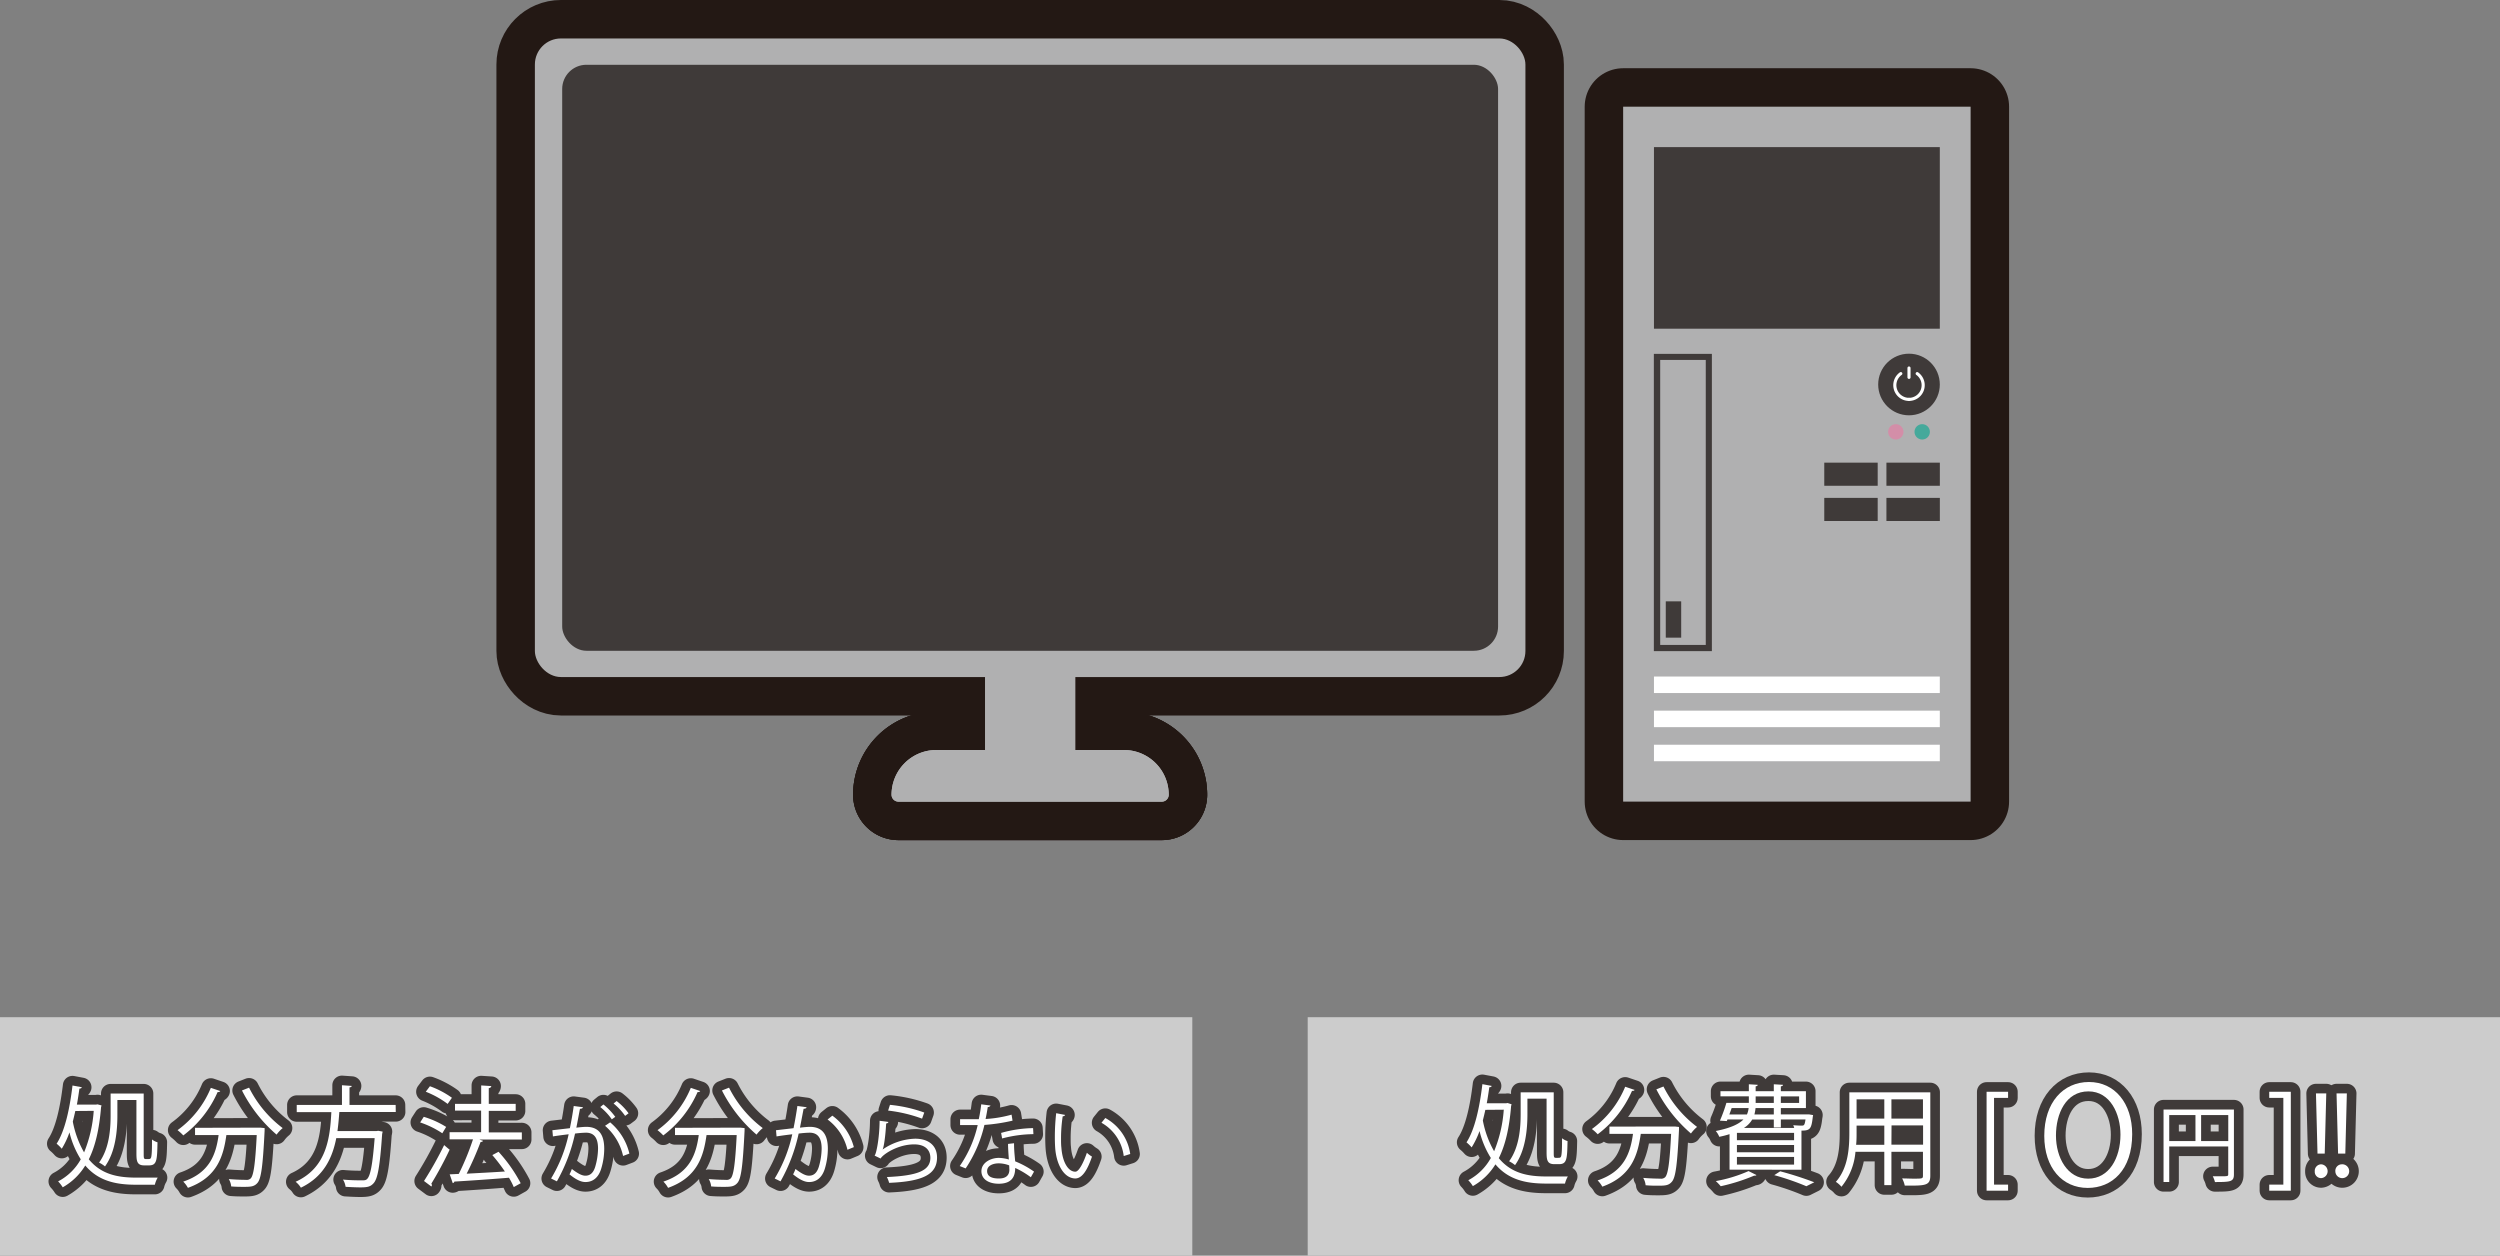 <svg xmlns="http://www.w3.org/2000/svg" viewBox="0 0 650 326.47"><rect x="0" y="0" width="650" height="326.47" fill="#808080" stroke="none"/><defs><style>.cls-1{fill:#ccc;}.cls-2,.cls-8,.cls-9{fill:none;stroke-linecap:round;stroke-linejoin:round;}.cls-2{stroke:#231814;stroke-width:20px;}.cls-3{fill:#b0b0b1;}.cls-4{fill:#3f3a39;}.cls-5{fill:#fff;}.cls-6{fill:#d38ea8;}.cls-7{fill:#45a99b;}.cls-8{stroke:#fff;stroke-width:0.81px;}.cls-9{stroke:#3f3a39;stroke-width:5px;}</style></defs><g id="レイヤー_2" data-name="レイヤー 2"><g id="レイヤー_1-2" data-name="レイヤー 1"><rect class="cls-1" x="340" y="264.47" width="310" height="62"/><rect class="cls-1" y="264.47" width="310" height="62"/><rect class="cls-2" x="256.13" y="165.79" width="23.42" height="33.48"/><rect class="cls-2" x="256.13" y="165.79" width="23.42" height="33.48"/><rect class="cls-2" x="256.13" y="165.79" width="23.42" height="33.48"/><path class="cls-2" d="M302.07,208.43H233.6a1.81,1.81,0,0,1-1.8-1.8h0A11.65,11.65,0,0,1,243.45,195h48.77a11.65,11.65,0,0,1,11.65,11.65h0A1.81,1.81,0,0,1,302.07,208.43Z"/><path class="cls-2" d="M302.07,208.43H233.6a1.81,1.81,0,0,1-1.8-1.8h0A11.65,11.65,0,0,1,243.45,195h48.77a11.65,11.65,0,0,1,11.65,11.65h0A1.81,1.81,0,0,1,302.07,208.43Z"/><path class="cls-2" d="M302.07,208.43H233.6a1.81,1.81,0,0,1-1.8-1.8h0A11.65,11.65,0,0,1,243.45,195h48.77a11.65,11.65,0,0,1,11.65,11.65h0A1.81,1.81,0,0,1,302.07,208.43Z"/><rect class="cls-2" x="139.07" y="10" width="257.54" height="166.03" rx="6.77"/><rect class="cls-2" x="146.17" y="16.84" width="243.33" height="152.36" rx="6.3"/><rect class="cls-2" x="422.02" y="27.74" width="90.34" height="180.68"/><rect class="cls-2" x="430.03" y="38.25" width="74.32" height="47.21"/><rect class="cls-2" x="430.84" y="92.77" width="13.47" height="75.73"/><path class="cls-2" d="M443.5,93.58v74.11H431.65V93.58H443.5M445.12,92H430V169.3h15.09V92Z"/><rect class="cls-2" x="430.03" y="193.63" width="74.32" height="4.29"/><rect class="cls-2" x="430.03" y="184.77" width="74.32" height="4.29"/><rect class="cls-2" x="430.03" y="175.9" width="74.32" height="4.29"/><circle class="cls-2" cx="496.34" cy="99.97" r="8.01"/><circle class="cls-2" cx="492.91" cy="112.28" r="2"/><circle class="cls-2" cx="499.77" cy="112.28" r="2"/><path class="cls-2" d="M496.34,103.84a3.69,3.69,0,0,1-2.13-6.7"/><path class="cls-2" d="M496.34,103.84a3.69,3.69,0,0,0,2.13-6.7"/><line class="cls-2" x1="496.34" y1="95.68" x2="496.34" y2="98.12"/><rect class="cls-2" x="474.31" y="120.29" width="13.89" height="6.01"/><rect class="cls-2" x="490.47" y="120.29" width="13.89" height="6.01"/><rect class="cls-2" x="474.31" y="129.45" width="13.89" height="6.01"/><rect class="cls-2" x="490.47" y="129.45" width="13.89" height="6.01"/><rect class="cls-2" x="433.1" y="156.35" width="4.01" height="9.44"/><rect class="cls-3" x="256.13" y="165.79" width="23.42" height="33.48"/><rect class="cls-3" x="256.13" y="165.79" width="23.42" height="33.48"/><path class="cls-3" d="M302.07,208.43H233.6a1.81,1.81,0,0,1-1.8-1.8h0A11.65,11.65,0,0,1,243.45,195h48.77a11.65,11.65,0,0,1,11.65,11.65h0A1.81,1.81,0,0,1,302.07,208.43Z"/><path class="cls-3" d="M302.07,208.43H233.6a1.81,1.81,0,0,1-1.8-1.8h0A11.65,11.65,0,0,1,243.45,195h48.77a11.65,11.65,0,0,1,11.65,11.65h0A1.81,1.81,0,0,1,302.07,208.43Z"/><rect class="cls-3" x="139.07" y="10" width="257.54" height="166.03" rx="6.77"/><rect class="cls-4" x="146.17" y="16.84" width="243.33" height="152.36" rx="6.3"/><rect class="cls-3" x="422.02" y="27.74" width="90.34" height="180.68"/><rect class="cls-4" x="430.03" y="38.25" width="74.32" height="47.21"/><path class="cls-4" d="M443.5,93.58v74.11H431.65V93.58H443.5M445.12,92H430V169.3h15.09V92Z"/><rect class="cls-5" x="430.03" y="193.63" width="74.32" height="4.29"/><rect class="cls-5" x="430.03" y="184.77" width="74.32" height="4.29"/><rect class="cls-5" x="430.03" y="175.9" width="74.32" height="4.29"/><circle class="cls-4" cx="496.34" cy="99.97" r="8.01"/><circle class="cls-6" cx="492.91" cy="112.28" r="2"/><circle class="cls-7" cx="499.77" cy="112.28" r="2"/><path class="cls-8" d="M496.34,103.84a3.69,3.69,0,0,1-2.13-6.7"/><path class="cls-8" d="M496.34,103.84a3.69,3.69,0,0,0,2.13-6.7"/><line class="cls-8" x1="496.34" y1="95.68" x2="496.34" y2="98.12"/><rect class="cls-4" x="474.31" y="120.29" width="13.89" height="6.01"/><rect class="cls-4" x="490.47" y="120.29" width="13.89" height="6.01"/><rect class="cls-4" x="474.31" y="129.45" width="13.89" height="6.01"/><rect class="cls-4" x="490.47" y="129.45" width="13.89" height="6.01"/><rect class="cls-4" x="433.1" y="156.35" width="4.01" height="9.44"/><path class="cls-9" d="M393,287.11a1.08,1.08,0,0,1-.11.4c-.46,5.81-1.51,10.22-3.2,13.61,3.28,4,7.67,4.76,12.37,4.76h5.58a6.82,6.82,0,0,0-.74,1.85H402c-5.1,0-9.74-.91-13.19-5a16.13,16.13,0,0,1-5.87,5.66,8.73,8.73,0,0,0-1.19-1.53,14.37,14.37,0,0,0,5.87-5.79,23.54,23.54,0,0,1-2.94-7,21.84,21.84,0,0,1-2.05,4.25,11.12,11.12,0,0,0-1.34-1.31c2.17-3.31,3.42-9.15,4.13-15.13l2.43.46c-.09.23-.26.34-.63.34-.2,1.4-.4,2.79-.66,4.16h5.07l.34-.06Zm-6.81,1.45c-.2.94-.43,1.85-.65,2.76a25.52,25.52,0,0,0,2.93,8,34.57,34.57,0,0,0,2.51-10.8Zm10.94-2.91v4c0,3.9-.46,9.46-3.22,13.28a7.67,7.67,0,0,0-1.54-1c2.65-3.65,3-8.66,3-12.28V284h8.6v15.42c0,1.39,0,1.62.6,1.62,1,0,1.08,0,1.22-.23.34-.28.34-3.1.34-4.87a4.23,4.23,0,0,0,1.43.74c-.09,4.7-.17,6-2.22,6h-1.23c-2,0-2-1.34-2-3.47V285.65Z"/><path class="cls-9" d="M425,283.38c-.11.19-.31.28-.68.25a28.22,28.22,0,0,1-8.92,11.28,11.23,11.23,0,0,0-1.51-1.36,25.51,25.51,0,0,0,8.66-11Zm10,9.51.46,0,1.08.12c0,.2,0,.45,0,.68-.45,9.2-.88,12.51-1.88,13.59-.79.91-1.65,1-3.39,1-1,0-2.19,0-3.41-.12a4.49,4.49,0,0,0-.63-1.91c1.94.17,3.79.2,4.47.2a1.48,1.48,0,0,0,1.23-.37c.74-.74,1.19-3.7,1.56-11.28H426.6c-.77,5.47-2.37,11-10,13.73a6.89,6.89,0,0,0-1.22-1.62c6.89-2.31,8.51-7.1,9.2-12.11h-6.13v-1.88Zm-2.5-10.4A29.88,29.88,0,0,0,441.24,293a9.22,9.22,0,0,0-1.59,1.71,37.54,37.54,0,0,1-9-11.48Z"/><path class="cls-9" d="M456.68,305.51c-.15.17-.26.17-.63.17a49.75,49.75,0,0,1-8.66,2.74,13.25,13.25,0,0,0-1.28-1.34,36.89,36.89,0,0,0,8.51-2.6Zm-7-1.4v-9.23a23.41,23.41,0,0,1-2.67.69,5.43,5.43,0,0,0-.91-1.51c3.87-.77,6-1.8,7.2-3h-4.16l-.17.42-1.79-.11a38.34,38.34,0,0,0,1.68-4.62h5.84v-1.7h-7.38v-1.34h7.38v-1.8l2.31.14c0,.2-.17.35-.54.4v1.26h4.72v-1.8l2.4.14c0,.2-.2.35-.57.4v1.26h6.52v4.38h-6.52v1.66H470l.4,0,1,.17c0,.17-.06.31-.08.51-.35,3.08-.69,3.53-2.94,3.53v10.17Zm-.05-14.35h4.58a5.57,5.57,0,0,0,.43-1.66h-4.41Zm16.83,6.69v-1.91H451.6v1.91Zm0,3.14V297.7H451.6v1.89Zm0,3.21v-2H451.6v2Zm-5.27-11.73h-5.61a6.4,6.4,0,0,1-2.16,2.19h13.07a3.92,3.92,0,0,0-.25-.71c.91.08,1.76.11,2.08.11.71,0,.88,0,1.11-1.59h-6.41v2.08h-1.83Zm0-1.31V288.1h-4.75a11.29,11.29,0,0,1-.29,1.66Zm-4.72-4.7v1.7h4.72v-1.7Zm13.18,23.36a67.82,67.82,0,0,0-8.34-2.88l1.54-1a89.34,89.34,0,0,1,8.86,2.85Zm-1.88-23.36h-4.75v1.7h4.75Z"/><path class="cls-9" d="M501.88,284v21.65c0,2.63-1.25,2.65-6.64,2.6a7.39,7.39,0,0,0-.68-1.86c1.05,0,2.08.06,2.9.06,2.37,0,2.51,0,2.51-.8v-6.18h-8.2v8.66h-1.85v-8.66h-7.5a16.56,16.56,0,0,1-3.64,9.09,6.92,6.92,0,0,0-1.46-1.28c3.19-3.59,3.51-8.72,3.51-12.79V284Zm-19.17,10.49c0,1,0,2.05-.12,3.16h7.33v-5h-7.21Zm7.21-8.66h-7.21v5h7.21Zm10.05,5v-5h-8.2v5Zm-8.2,6.78H500v-5h-8.2Z"/><path class="cls-9" d="M522.1,309.58h-5.59V283.86h5.59v1.59h-3.65V308h3.65Z"/><path class="cls-9" d="M554.37,294.86c0,9.38-5.26,14-11.56,14-6.61,0-11.3-5.21-11.3-13.54,0-8.68,4.93-14,11.62-14S554.37,286.81,554.37,294.86Zm-19.82.39c0,5.67,2.94,11.2,8.37,11.2s8.4-5.36,8.4-11.45c0-5.35-2.63-11.24-8.33-11.24C537.11,283.76,534.55,289.58,534.55,295.25Z"/><path class="cls-9" d="M580.82,288.47v16.86c0,1.91-.84,2-4.93,2a7.08,7.08,0,0,0-.57-1.5c.79,0,1.54,0,2.15,0,1.74,0,1.87,0,1.87-.57v-7.18H564v9.24h-1.48V288.47ZM564,289.92v6.76h6.82v-6.76Zm8.29,6.76h7.06v-6.76h-7.06Z"/><path class="cls-9" d="M590,283.86h5.61v25.72H590V308h3.67V285.45H590Z"/><path class="cls-9" d="M601.84,304.54a1.7,1.7,0,0,1,1.68-1.82,1.8,1.8,0,0,1,0,3.59A1.64,1.64,0,0,1,601.84,304.54Zm2.59-4.61h-1.88l-.4-15.64h2.68Z"/><path class="cls-9" d="M607.19,304.54a1.7,1.7,0,0,1,1.68-1.82,1.8,1.8,0,1,1-1.68,1.82Zm2.59-4.61H607.9l-.4-15.64h2.68Z"/><path class="cls-5" d="M393,287.11a1.08,1.08,0,0,1-.11.4c-.46,5.81-1.51,10.22-3.2,13.61,3.28,4,7.67,4.76,12.37,4.76h5.58a6.82,6.82,0,0,0-.74,1.85H402c-5.1,0-9.74-.91-13.19-5a16.13,16.13,0,0,1-5.87,5.66,8.73,8.73,0,0,0-1.19-1.53,14.37,14.37,0,0,0,5.87-5.79,23.54,23.54,0,0,1-2.94-7,21.84,21.84,0,0,1-2.05,4.25,11.12,11.12,0,0,0-1.34-1.31c2.17-3.31,3.42-9.15,4.13-15.13l2.43.46c-.09.23-.26.34-.63.34-.2,1.4-.4,2.79-.66,4.16h5.07l.34-.06Zm-6.81,1.45c-.2.94-.43,1.85-.65,2.76a25.52,25.52,0,0,0,2.93,8,34.57,34.57,0,0,0,2.51-10.8Zm10.94-2.91v4c0,3.9-.46,9.46-3.22,13.28a7.67,7.67,0,0,0-1.54-1c2.65-3.65,3-8.66,3-12.28V284h8.6v15.42c0,1.39,0,1.62.6,1.62,1,0,1.08,0,1.22-.23.34-.28.34-3.1.34-4.87a4.23,4.23,0,0,0,1.43.74c-.09,4.7-.17,6-2.22,6h-1.23c-2,0-2-1.34-2-3.47V285.65Z"/><path class="cls-5" d="M425,283.38c-.11.19-.31.28-.68.25a28.22,28.22,0,0,1-8.92,11.28,11.23,11.23,0,0,0-1.51-1.36,25.51,25.51,0,0,0,8.66-11Zm10,9.51.46,0,1.08.12c0,.2,0,.45,0,.68-.45,9.2-.88,12.51-1.88,13.59-.79.91-1.65,1-3.39,1-1,0-2.19,0-3.41-.12a4.49,4.49,0,0,0-.63-1.91c1.94.17,3.79.2,4.47.2a1.48,1.48,0,0,0,1.23-.37c.74-.74,1.19-3.7,1.56-11.28H426.6c-.77,5.47-2.37,11-10,13.73a6.89,6.89,0,0,0-1.22-1.62c6.89-2.31,8.51-7.1,9.2-12.11h-6.13v-1.88Zm-2.5-10.4A29.88,29.88,0,0,0,441.24,293a9.22,9.22,0,0,0-1.59,1.71,37.54,37.54,0,0,1-9-11.48Z"/><path class="cls-5" d="M456.68,305.51c-.15.17-.26.17-.63.17a49.75,49.75,0,0,1-8.66,2.74,13.25,13.25,0,0,0-1.28-1.34,36.89,36.89,0,0,0,8.51-2.6Zm-7-1.4v-9.23a23.41,23.41,0,0,1-2.67.69,5.43,5.43,0,0,0-.91-1.51c3.87-.77,6-1.8,7.2-3h-4.16l-.17.42-1.79-.11a38.34,38.34,0,0,0,1.68-4.62h5.84v-1.7h-7.38v-1.34h7.38v-1.8l2.31.14c0,.2-.17.35-.54.4v1.26h4.72v-1.8l2.4.14c0,.2-.2.35-.57.4v1.26h6.52v4.38h-6.52v1.66H470l.4,0,1,.17c0,.17-.06.31-.08.51-.35,3.08-.69,3.53-2.94,3.53v10.17Zm-.05-14.35h4.58a5.57,5.57,0,0,0,.43-1.66h-4.41Zm16.83,6.69v-1.91H451.6v1.91Zm0,3.14V297.7H451.6v1.89Zm0,3.21v-2H451.6v2Zm-5.27-11.73h-5.61a6.4,6.4,0,0,1-2.16,2.19h13.07a3.92,3.92,0,0,0-.25-.71c.91.08,1.76.11,2.08.11.71,0,.88,0,1.11-1.59h-6.41v2.08h-1.83Zm0-1.31V288.1h-4.75a11.29,11.29,0,0,1-.29,1.66Zm-4.72-4.7v1.7h4.72v-1.7Zm13.18,23.36a67.82,67.82,0,0,0-8.34-2.88l1.54-1a89.34,89.34,0,0,1,8.86,2.85Zm-1.88-23.36h-4.75v1.7h4.75Z"/><path class="cls-5" d="M501.88,284v21.65c0,2.63-1.25,2.65-6.64,2.6a7.39,7.39,0,0,0-.68-1.86c1.05,0,2.08.06,2.9.06,2.37,0,2.51,0,2.51-.8v-6.18h-8.2v8.66h-1.85v-8.66h-7.5a16.56,16.56,0,0,1-3.64,9.09,6.92,6.92,0,0,0-1.46-1.28c3.19-3.59,3.51-8.72,3.51-12.79V284Zm-19.17,10.49c0,1,0,2.05-.12,3.16h7.33v-5h-7.21Zm7.21-8.66h-7.21v5h7.21Zm10.05,5v-5h-8.2v5Zm-8.2,6.78H500v-5h-8.2Z"/><path class="cls-5" d="M522.1,309.58h-5.59V283.86h5.59v1.59h-3.65V308h3.65Z"/><path class="cls-5" d="M554.37,294.86c0,9.38-5.26,14-11.56,14-6.61,0-11.3-5.21-11.3-13.54,0-8.68,4.93-14,11.62-14S554.37,286.81,554.37,294.86Zm-19.82.39c0,5.67,2.94,11.2,8.37,11.2s8.4-5.36,8.4-11.45c0-5.35-2.63-11.24-8.33-11.24C537.11,283.76,534.55,289.58,534.55,295.25Z"/><path class="cls-5" d="M580.82,288.47v16.86c0,1.91-.84,2-4.93,2a7.08,7.08,0,0,0-.57-1.5c.79,0,1.54,0,2.15,0,1.74,0,1.87,0,1.87-.57v-7.18H564v9.24h-1.48V288.47ZM564,289.92v6.76h6.82v-6.76Zm8.29,6.76h7.06v-6.76h-7.06Z"/><path class="cls-5" d="M590,283.86h5.61v25.72H590V308h3.67V285.45H590Z"/><path class="cls-5" d="M601.84,304.54a1.7,1.7,0,0,1,1.68-1.82,1.8,1.8,0,0,1,0,3.59A1.64,1.64,0,0,1,601.84,304.54Zm2.59-4.61h-1.88l-.4-15.64h2.68Z"/><path class="cls-5" d="M607.19,304.54a1.7,1.7,0,0,1,1.68-1.82,1.8,1.8,0,1,1-1.68,1.82Zm2.59-4.61H607.9l-.4-15.64h2.68Z"/><path class="cls-9" d="M26.39,287.41a1,1,0,0,1-.11.39c-.46,5.82-1.51,10.23-3.19,13.62,3.27,4,7.66,4.76,12.36,4.76H41a6.7,6.7,0,0,0-.74,1.85H35.36c-5.1,0-9.74-.91-13.19-5a16.13,16.13,0,0,1-5.86,5.67,9.81,9.81,0,0,0-1.2-1.54A14.28,14.28,0,0,0,21,301.42a23.54,23.54,0,0,1-2.94-7,21.28,21.28,0,0,1-2,4.25,11.12,11.12,0,0,0-1.34-1.31c2.17-3.31,3.42-9.15,4.13-15.13l2.43.46c-.09.22-.26.34-.63.34-.2,1.39-.4,2.79-.66,4.16H25l.35-.06Zm-6.81,1.45c-.2.94-.43,1.85-.65,2.76a25.77,25.77,0,0,0,2.93,8,34.71,34.71,0,0,0,2.51-10.8ZM30.52,286v4c0,3.9-.45,9.46-3.22,13.27a8.07,8.07,0,0,0-1.54-1c2.65-3.65,3-8.66,3-12.28v-5.67h8.6v15.41c0,1.4,0,1.63.6,1.63,1,0,1.08,0,1.22-.23.34-.29.34-3.11.34-4.87a4.42,4.42,0,0,0,1.43.74c-.09,4.7-.17,6-2.22,6H37.47c-2,0-2-1.34-2-3.48V286Z"/><path class="cls-9" d="M57.27,283.67c-.12.2-.32.29-.69.26a28.22,28.22,0,0,1-8.92,11.28,12.61,12.61,0,0,0-1.5-1.37,25.57,25.57,0,0,0,8.66-11Zm10,9.52.45,0,1.08.11c0,.2,0,.46,0,.69-.46,9.2-.89,12.5-1.88,13.59-.8.91-1.66,1-3.39,1-1,0-2.2,0-3.42-.11a4.49,4.49,0,0,0-.63-1.91c1.94.17,3.79.2,4.47.2a1.48,1.48,0,0,0,1.23-.37c.74-.74,1.19-3.7,1.57-11.28H58.86c-.77,5.47-2.36,11-10,13.73a6.89,6.89,0,0,0-1.22-1.62c6.89-2.31,8.51-7.1,9.2-12.11H50.71v-1.88Zm-2.51-10.4A29.88,29.88,0,0,0,73.5,293.3,9.22,9.22,0,0,0,71.91,295a37.49,37.49,0,0,1-9-11.48Z"/><path class="cls-9" d="M102.9,289.12H88.23c-.12,1.59-.26,3.27-.49,4.95H97.91l.43-.06,1.14.2a3.54,3.54,0,0,1-.12.6c-.59,8.58-1.16,11.77-2.3,12.91-.77.82-1.54,1-3.34,1-1,0-2.45-.06-3.87-.15a4.62,4.62,0,0,0-.68-1.88c2.1.2,4.16.2,4.87.2s1,0,1.37-.31c.88-.8,1.45-3.68,2-10.66H87.43c-1,5.08-3.22,10-9.2,12.88a6,6,0,0,0-1.37-1.54c8.06-3.64,8.94-11.34,9.29-18.11h-9v-1.86H88.91v-5.13l2.54.18c0,.2-.2.34-.58.39v4.56h12Z"/><path class="cls-9" d="M110.18,290.37A24.17,24.17,0,0,1,116,293l-1,1.65a24.34,24.34,0,0,0-5.76-2.82Zm.06,16.69a94.5,94.5,0,0,0,5.24-9.34c1.14,1,1.28,1.08,1.43,1.19a94.22,94.22,0,0,1-4.76,8.84.88.88,0,0,1,.14.39.51.51,0,0,1-.14.35Zm1.54-24.64a23.52,23.52,0,0,1,5.72,3l-1.11,1.6a24,24,0,0,0-5.69-3.17Zm23.9,12v1.85H124.6l1,.35c-.08.17-.31.28-.65.31a83.74,83.74,0,0,1-3.62,8.23c3-.17,6.5-.34,9.94-.57a44.49,44.49,0,0,0-3.27-4.27l1.62-.86a38.9,38.9,0,0,1,5.76,8.18l-1.8,1a19.56,19.56,0,0,0-1.25-2.43c-5.24.43-10.74.8-14.19,1a.52.52,0,0,1-.43.4l-.79-2.28,2.36-.11a67.54,67.54,0,0,0,3.7-9h-6.09v-1.85h8.2v-5.61H118.3V287h6.81v-4.79l2.62.17c0,.29-.28.49-.65.54V287h7v1.82h-7v5.61Z"/><path class="cls-9" d="M151.55,287.88c0,.27-.32.39-.76.41-.25,1.29-.66,3.52-.94,4.9,1-.12,2-.21,2.56-.21,3.49,0,4.69,2.28,4.69,5.73a17.94,17.94,0,0,1-.79,5.15c-.71,2.34-2.18,3.47-4.09,3.47-.94,0-2.18-.39-4.16-2a8.48,8.48,0,0,0,.62-1.4c1.84,1.42,2.81,1.75,3.52,1.75,1.31,0,2.09-.83,2.55-2.3a17.57,17.57,0,0,0,.74-4.72c0-2.62-.88-4.18-3.18-4.16a25.82,25.82,0,0,0-2.8.23,44,44,0,0,1-4.72,12.42l-1.51-.74a37.56,37.56,0,0,0,4.57-11.5c-1.17.14-2.85.35-4.09.56l-.14-1.61,4.55-.53c.35-1.68.72-3.75,1-5.77Zm5.34-.72a16.86,16.86,0,0,1,3.08,3.22l-.9.65a15.24,15.24,0,0,0-3-3.2ZM162,300.55a14.49,14.49,0,0,0-4.69-7.84l1.33-.9a15.22,15.22,0,0,1,5,8.12Zm-1.68-14.28a15.3,15.3,0,0,1,3.11,3.19l-.9.67a15.65,15.65,0,0,0-3-3.22Z"/><path class="cls-9" d="M182.06,283.67c-.12.2-.32.29-.69.26a28.22,28.22,0,0,1-8.92,11.28,12.61,12.61,0,0,0-1.5-1.37,25.57,25.57,0,0,0,8.66-11Zm10,9.52.45,0,1.08.11c0,.2,0,.46,0,.69-.46,9.2-.89,12.5-1.88,13.59-.8.91-1.66,1-3.39,1-1,0-2.2,0-3.42-.11a4.49,4.49,0,0,0-.63-1.91c1.94.17,3.79.2,4.47.2a1.48,1.48,0,0,0,1.23-.37c.74-.74,1.19-3.7,1.57-11.28h-7.84c-.77,5.47-2.36,11-10,13.73a6.89,6.89,0,0,0-1.22-1.62c6.89-2.31,8.51-7.1,9.2-12.11H175.5v-1.88Zm-2.51-10.4a29.88,29.88,0,0,0,8.77,10.51A9.22,9.22,0,0,0,196.7,295a37.49,37.49,0,0,1-9-11.48Z"/><path class="cls-9" d="M209.7,287.88c0,.27-.33.39-.76.41-.26,1.29-.67,3.52-.95,4.9,1-.12,2-.21,2.56-.21,3.49,0,4.69,2.28,4.69,5.73a18.3,18.3,0,0,1-.78,5.15c-.72,2.34-2.19,3.47-4.1,3.47-.94,0-2.18-.39-4.16-2a8.48,8.48,0,0,0,.62-1.4c1.84,1.42,2.81,1.75,3.52,1.75,1.31,0,2.09-.83,2.55-2.3a17.57,17.57,0,0,0,.74-4.72c0-2.62-.88-4.18-3.18-4.16a25.82,25.82,0,0,0-2.8.23,44.33,44.33,0,0,1-4.71,12.42l-1.52-.74a37.56,37.56,0,0,0,4.57-11.5c-1.17.14-2.85.35-4.09.56l-.14-1.61,4.56-.53c.34-1.68.71-3.75,1-5.77Zm10.64,11.06a13.8,13.8,0,0,0-5.17-7.87l1.24-1a14.75,14.75,0,0,1,5.59,8.18Z"/><path class="cls-9" d="M231,291.72c-.09.23-.27.34-.6.39-.18,3.4-.62,6.3-.94,6.78h0a15.69,15.69,0,0,1,8.47-2.83c3.54,0,5.74,1.82,5.7,5-.07,4.23-3.57,6.12-12.46,6.48a7.21,7.21,0,0,0-.58-1.51c8-.35,11.25-1.66,11.31-4.95,0-2.21-1.51-3.54-4.2-3.54-4.26,0-8.1,2.55-8.74,3.68l-1.57-.76c.46-.43,1.27-4.55,1.31-9.06Zm.39-4.46a36.7,36.7,0,0,1,8.92,2l-.57,1.59a37.86,37.86,0,0,0-8.83-2.1Z"/><path class="cls-9" d="M257.54,287.44a.76.76,0,0,1-.72.39c-.16,1-.37,2.21-.57,3.11a31.72,31.72,0,0,0,6.76-1.13l.25,1.56a46.53,46.53,0,0,1-7.31,1.11,34.15,34.15,0,0,1-4.88,11.31l-1.54-.62a30.47,30.47,0,0,0,4.67-10.65h-4.58V291h2.74c.71,0,1.45,0,2.12,0a38.77,38.77,0,0,0,.64-3.88Zm6.11,9.8c0,1.86.16,3.12.3,4.71a23.56,23.56,0,0,1,4.9,2.67l-.83,1.47a21.88,21.88,0,0,0-4.07-2.42c0,2.3-.92,4.1-4.3,4.1-2.55,0-4.51-1.15-4.48-3.31s2.41-3.41,4.53-3.41a9.63,9.63,0,0,1,2.6.42c-.1-1.47-.21-3-.21-4.05ZM262.39,303a7.67,7.67,0,0,0-2.74-.53c-1.38,0-3,.55-3,2s1.28,1.94,3.08,1.94,2.71-.81,2.71-2.33C262.41,303.67,262.41,303.33,262.39,303Zm6.3-8.12a32.63,32.63,0,0,0-8.14,1.12l-.26-1.44a32.21,32.21,0,0,1,8.31-1.25Z"/><path class="cls-9" d="M276.93,289.88c-.05.2-.3.34-.63.37a38.52,38.52,0,0,0-.43,5.72c0,.85,0,1.68.09,2.42.28,3.91,1.86,6.27,3.63,6.25.92,0,2.12-2.34,3-4.92a8.06,8.06,0,0,0,1.33,1c-1.06,3.1-2.39,5.63-4.3,5.68-2.92,0-4.94-3.5-5.27-7.91q-.09-1.32-.09-2.88a54.72,54.72,0,0,1,.35-6.18Zm15.24,10.69a11.49,11.49,0,0,0-5.79-8.65l1-1.24a12.64,12.64,0,0,1,6.48,9.36Z"/><path class="cls-5" d="M26.39,287.41a1,1,0,0,1-.11.39c-.46,5.82-1.51,10.23-3.19,13.62,3.27,4,7.66,4.76,12.36,4.76H41a6.7,6.7,0,0,0-.74,1.85H35.36c-5.1,0-9.74-.91-13.19-5a16.13,16.13,0,0,1-5.86,5.67,9.81,9.81,0,0,0-1.2-1.54A14.28,14.28,0,0,0,21,301.42a23.54,23.54,0,0,1-2.94-7,21.28,21.28,0,0,1-2,4.25,11.12,11.12,0,0,0-1.34-1.31c2.17-3.31,3.42-9.15,4.13-15.13l2.43.46c-.09.22-.26.34-.63.34-.2,1.39-.4,2.79-.66,4.16H25l.35-.06Zm-6.81,1.45c-.2.94-.43,1.85-.65,2.76a25.77,25.77,0,0,0,2.93,8,34.71,34.71,0,0,0,2.51-10.8ZM30.52,286v4c0,3.9-.45,9.46-3.22,13.27a8.07,8.07,0,0,0-1.54-1c2.65-3.65,3-8.66,3-12.28v-5.67h8.6v15.41c0,1.4,0,1.63.6,1.63,1,0,1.08,0,1.22-.23.34-.29.34-3.11.34-4.87a4.42,4.42,0,0,0,1.43.74c-.09,4.7-.17,6-2.22,6H37.47c-2,0-2-1.34-2-3.48V286Z"/><path class="cls-5" d="M57.27,283.67c-.12.2-.32.29-.69.26a28.22,28.22,0,0,1-8.92,11.28,12.61,12.61,0,0,0-1.5-1.37,25.57,25.57,0,0,0,8.66-11Zm10,9.52.45,0,1.08.11c0,.2,0,.46,0,.69-.46,9.2-.89,12.5-1.88,13.59-.8.91-1.66,1-3.39,1-1,0-2.2,0-3.42-.11a4.49,4.49,0,0,0-.63-1.91c1.94.17,3.79.2,4.47.2a1.48,1.48,0,0,0,1.23-.37c.74-.74,1.19-3.7,1.57-11.28H58.86c-.77,5.47-2.36,11-10,13.73a6.89,6.89,0,0,0-1.22-1.62c6.89-2.31,8.51-7.1,9.2-12.11H50.71v-1.88Zm-2.51-10.4A29.88,29.88,0,0,0,73.5,293.3,9.22,9.22,0,0,0,71.91,295a37.49,37.49,0,0,1-9-11.48Z"/><path class="cls-5" d="M102.9,289.12H88.23c-.12,1.59-.26,3.27-.49,4.95H97.91l.43-.06,1.14.2a3.54,3.54,0,0,1-.12.6c-.59,8.58-1.16,11.77-2.3,12.91-.77.82-1.54,1-3.34,1-1,0-2.45-.06-3.87-.15a4.62,4.62,0,0,0-.68-1.88c2.1.2,4.16.2,4.87.2s1,0,1.37-.31c.88-.8,1.45-3.68,2-10.66H87.43c-1,5.08-3.22,10-9.2,12.88a6,6,0,0,0-1.37-1.54c8.06-3.64,8.94-11.34,9.29-18.11h-9v-1.86H88.91v-5.13l2.54.18c0,.2-.2.34-.58.39v4.56h12Z"/><path class="cls-5" d="M110.18,290.37A24.17,24.17,0,0,1,116,293l-1,1.65a24.34,24.34,0,0,0-5.76-2.82Zm.06,16.69a94.5,94.5,0,0,0,5.24-9.34c1.14,1,1.28,1.08,1.43,1.19a94.22,94.22,0,0,1-4.76,8.84.88.88,0,0,1,.14.39.51.51,0,0,1-.14.35Zm1.54-24.64a23.52,23.52,0,0,1,5.72,3l-1.11,1.6a24,24,0,0,0-5.69-3.17Zm23.9,12v1.85H124.6l1,.35c-.08.17-.31.28-.65.31a83.74,83.74,0,0,1-3.62,8.23c3-.17,6.5-.34,9.94-.57a44.49,44.49,0,0,0-3.27-4.27l1.62-.86a38.9,38.9,0,0,1,5.76,8.18l-1.8,1a19.56,19.56,0,0,0-1.25-2.43c-5.24.43-10.74.8-14.19,1a.52.52,0,0,1-.43.4l-.79-2.28,2.36-.11a67.54,67.54,0,0,0,3.7-9h-6.09v-1.85h8.2v-5.61H118.3V287h6.81v-4.79l2.62.17c0,.29-.28.49-.65.54V287h7v1.82h-7v5.61Z"/><path class="cls-5" d="M151.55,287.88c0,.27-.32.39-.76.41-.25,1.29-.66,3.52-.94,4.9,1-.12,2-.21,2.56-.21,3.49,0,4.69,2.28,4.69,5.73a17.94,17.94,0,0,1-.79,5.15c-.71,2.34-2.18,3.47-4.09,3.47-.94,0-2.18-.39-4.16-2a8.48,8.48,0,0,0,.62-1.4c1.84,1.42,2.81,1.75,3.52,1.75,1.31,0,2.09-.83,2.55-2.3a17.57,17.57,0,0,0,.74-4.72c0-2.62-.88-4.18-3.18-4.16a25.82,25.82,0,0,0-2.8.23,44,44,0,0,1-4.72,12.42l-1.51-.74a37.56,37.56,0,0,0,4.57-11.5c-1.17.14-2.85.35-4.09.56l-.14-1.61,4.55-.53c.35-1.68.72-3.75,1-5.77Zm5.34-.72a16.86,16.86,0,0,1,3.08,3.22l-.9.65a15.24,15.24,0,0,0-3-3.2ZM162,300.55a14.49,14.49,0,0,0-4.69-7.84l1.33-.9a15.22,15.22,0,0,1,5,8.12Zm-1.68-14.28a15.3,15.3,0,0,1,3.11,3.19l-.9.67a15.65,15.65,0,0,0-3-3.22Z"/><path class="cls-5" d="M182.06,283.67c-.12.2-.32.29-.69.26a28.22,28.22,0,0,1-8.92,11.28,12.61,12.61,0,0,0-1.5-1.37,25.57,25.57,0,0,0,8.66-11Zm10,9.52.45,0,1.08.11c0,.2,0,.46,0,.69-.46,9.2-.89,12.5-1.88,13.59-.8.91-1.66,1-3.39,1-1,0-2.2,0-3.42-.11a4.49,4.49,0,0,0-.63-1.91c1.94.17,3.79.2,4.47.2a1.48,1.48,0,0,0,1.23-.37c.74-.74,1.19-3.7,1.57-11.28h-7.84c-.77,5.47-2.36,11-10,13.73a6.89,6.89,0,0,0-1.22-1.62c6.89-2.31,8.51-7.1,9.2-12.11H175.5v-1.88Zm-2.51-10.4a29.88,29.88,0,0,0,8.77,10.51A9.22,9.22,0,0,0,196.7,295a37.49,37.49,0,0,1-9-11.48Z"/><path class="cls-5" d="M209.7,287.88c0,.27-.33.39-.76.41-.26,1.29-.67,3.52-.95,4.9,1-.12,2-.21,2.56-.21,3.49,0,4.69,2.28,4.69,5.73a18.3,18.3,0,0,1-.78,5.15c-.72,2.34-2.19,3.47-4.1,3.47-.94,0-2.18-.39-4.16-2a8.48,8.48,0,0,0,.62-1.4c1.84,1.42,2.81,1.75,3.52,1.75,1.31,0,2.09-.83,2.55-2.3a17.57,17.57,0,0,0,.74-4.72c0-2.62-.88-4.18-3.18-4.16a25.82,25.82,0,0,0-2.8.23,44.33,44.33,0,0,1-4.71,12.42l-1.52-.74a37.56,37.56,0,0,0,4.57-11.5c-1.17.14-2.85.35-4.09.56l-.14-1.61,4.56-.53c.34-1.68.71-3.75,1-5.77Zm10.64,11.06a13.8,13.8,0,0,0-5.17-7.87l1.24-1a14.75,14.75,0,0,1,5.59,8.18Z"/><path class="cls-5" d="M231,291.72c-.09.23-.27.34-.6.39-.18,3.4-.62,6.3-.94,6.78h0a15.69,15.69,0,0,1,8.47-2.83c3.54,0,5.74,1.82,5.7,5-.07,4.23-3.57,6.12-12.46,6.48a7.21,7.21,0,0,0-.58-1.51c8-.35,11.25-1.66,11.31-4.95,0-2.21-1.51-3.54-4.2-3.54-4.26,0-8.1,2.55-8.74,3.68l-1.57-.76c.46-.43,1.27-4.55,1.31-9.06Zm.39-4.46a36.7,36.7,0,0,1,8.92,2l-.57,1.59a37.86,37.86,0,0,0-8.83-2.1Z"/><path class="cls-5" d="M257.54,287.44a.76.76,0,0,1-.72.39c-.16,1-.37,2.21-.57,3.11a31.72,31.72,0,0,0,6.76-1.13l.25,1.56a46.53,46.53,0,0,1-7.31,1.11,34.15,34.15,0,0,1-4.88,11.31l-1.54-.62a30.47,30.47,0,0,0,4.67-10.65h-4.58V291h2.74c.71,0,1.45,0,2.12,0a38.77,38.77,0,0,0,.64-3.88Zm6.11,9.8c0,1.86.16,3.12.3,4.71a23.56,23.56,0,0,1,4.9,2.67l-.83,1.47a21.88,21.88,0,0,0-4.07-2.42c0,2.3-.92,4.1-4.3,4.1-2.55,0-4.51-1.15-4.48-3.31s2.41-3.41,4.53-3.41a9.63,9.63,0,0,1,2.6.42c-.1-1.47-.21-3-.21-4.05ZM262.39,303a7.67,7.67,0,0,0-2.74-.53c-1.38,0-3,.55-3,2s1.28,1.94,3.08,1.94,2.71-.81,2.71-2.33C262.41,303.67,262.41,303.33,262.39,303Zm6.3-8.12a32.63,32.63,0,0,0-8.14,1.12l-.26-1.44a32.21,32.21,0,0,1,8.31-1.25Z"/><path class="cls-5" d="M276.93,289.88c-.05.2-.3.34-.63.37a38.52,38.52,0,0,0-.43,5.72c0,.85,0,1.68.09,2.42.28,3.91,1.86,6.27,3.63,6.25.92,0,2.12-2.34,3-4.92a8.06,8.06,0,0,0,1.33,1c-1.06,3.1-2.39,5.63-4.3,5.68-2.92,0-4.94-3.5-5.27-7.91q-.09-1.32-.09-2.88a54.72,54.72,0,0,1,.35-6.18Zm15.24,10.69a11.49,11.49,0,0,0-5.79-8.65l1-1.24a12.64,12.64,0,0,1,6.48,9.36Z"/></g></g></svg>